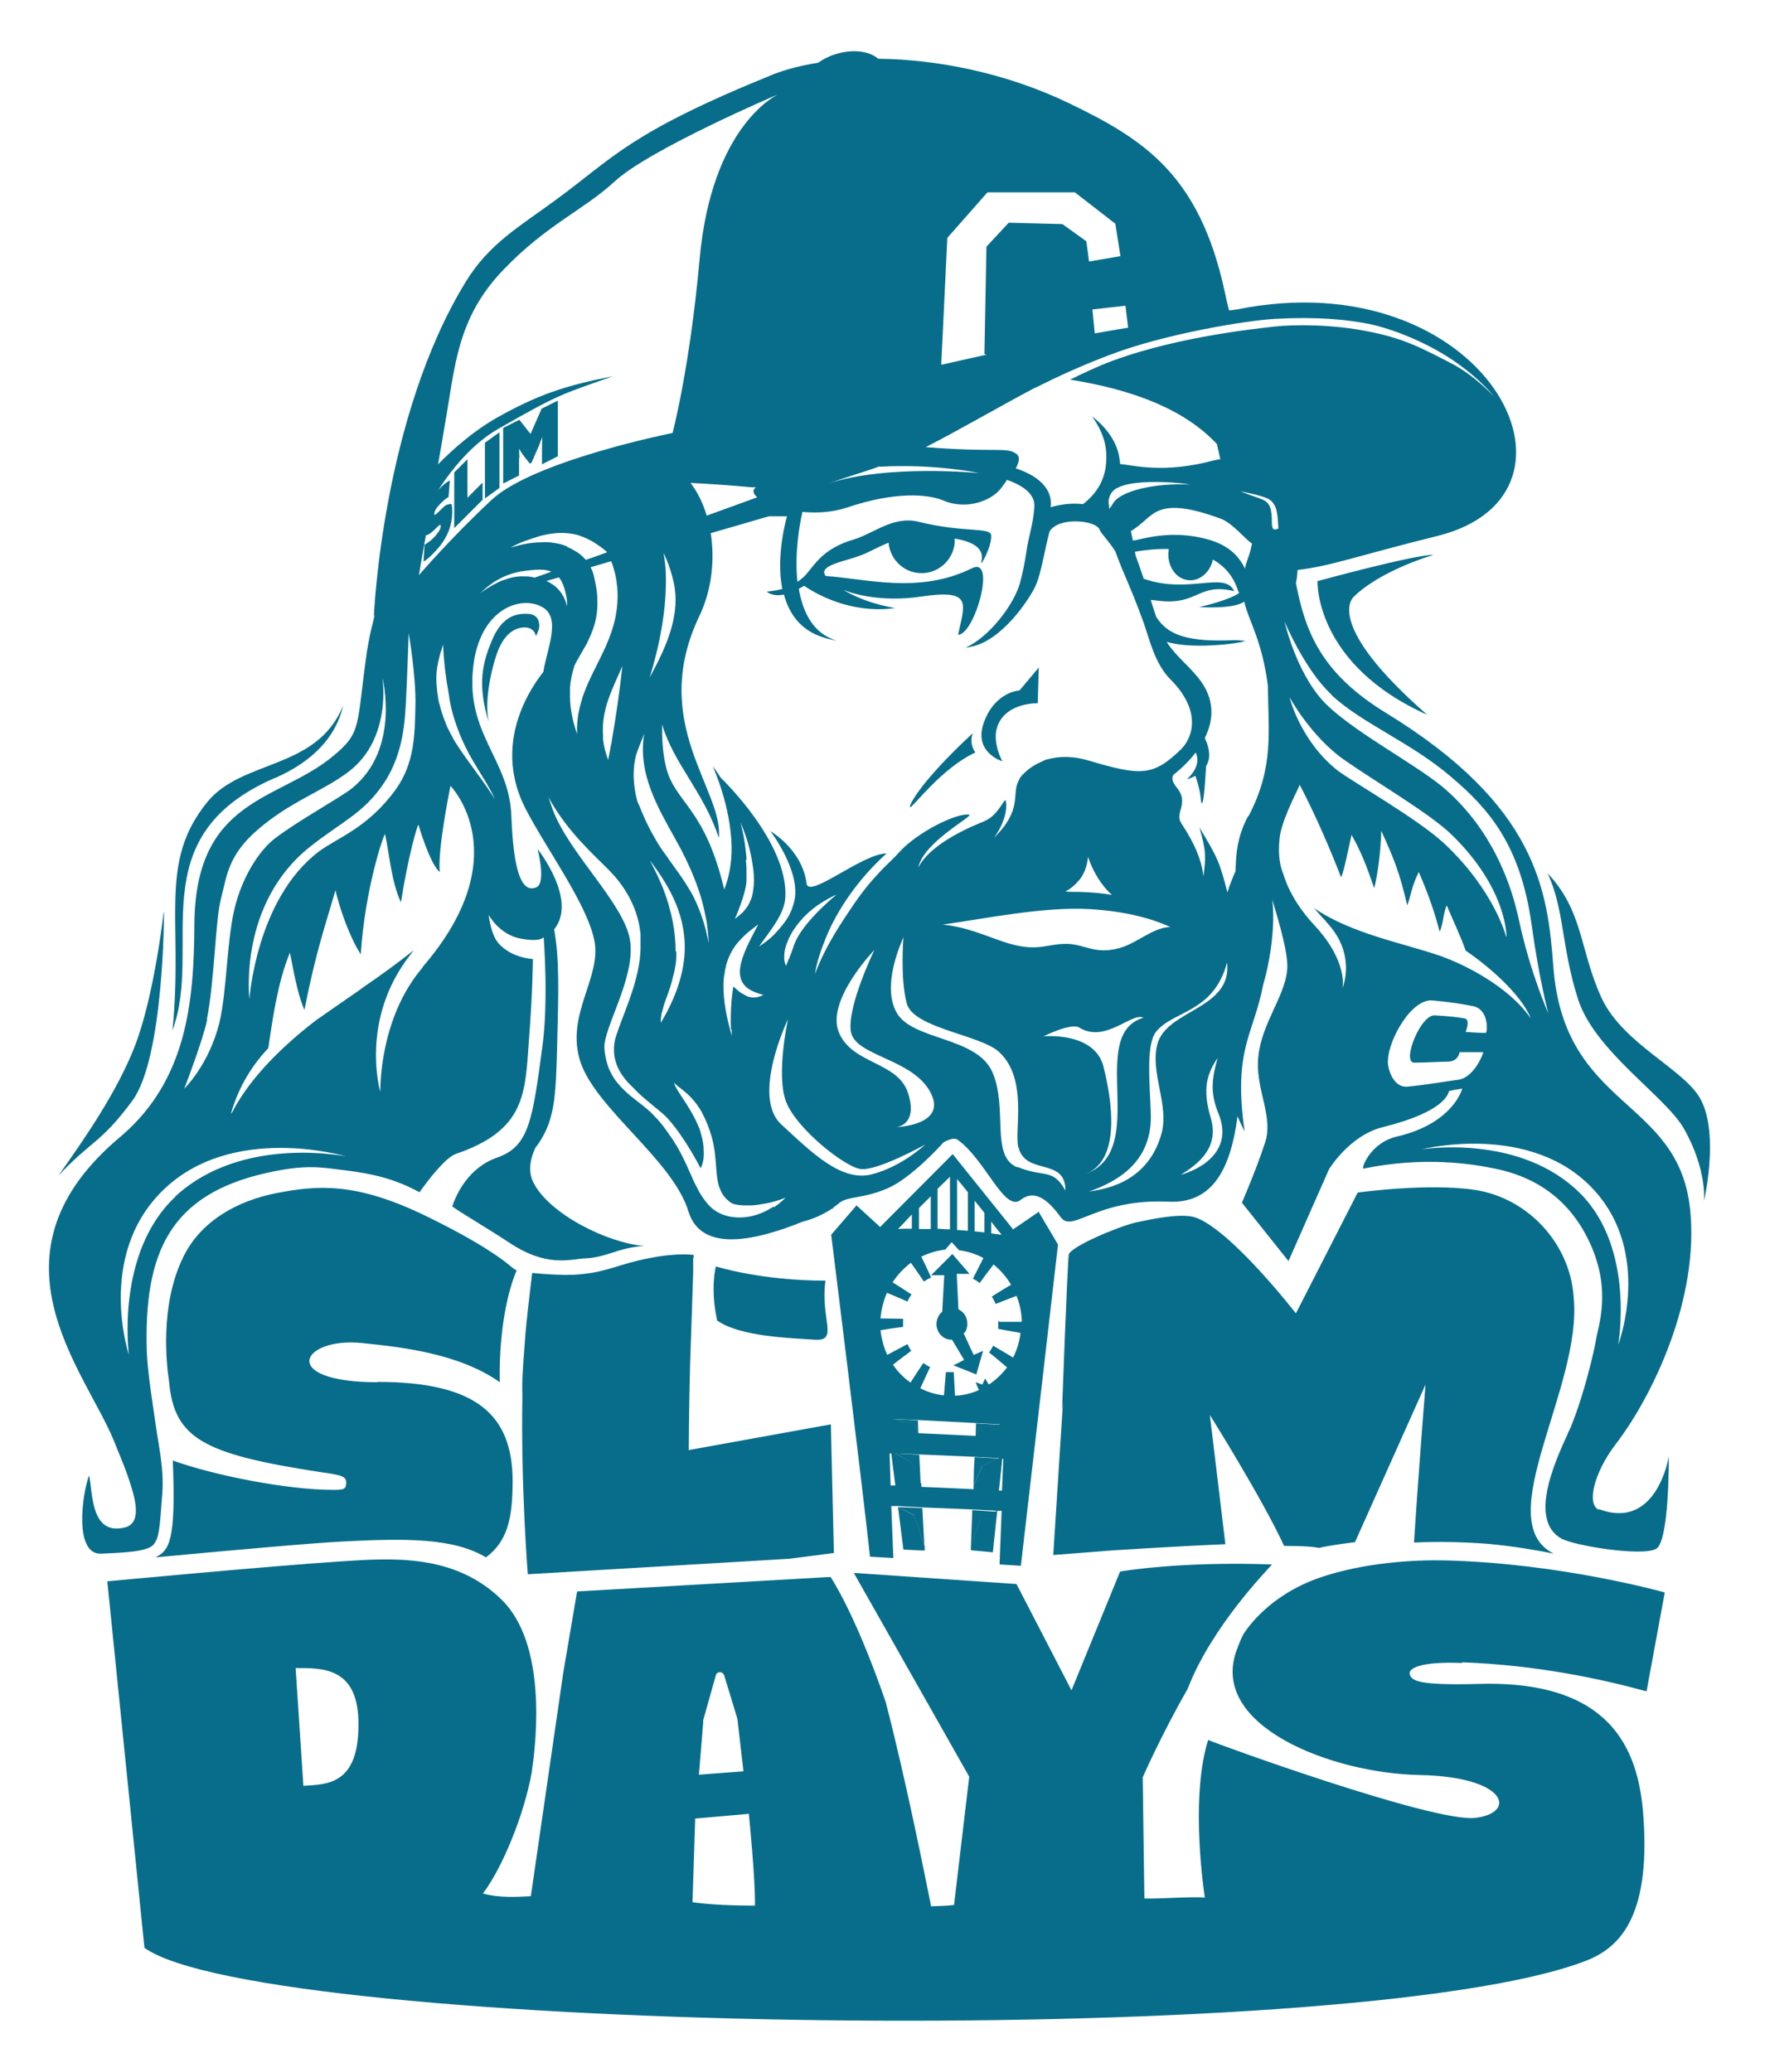 <?xml version="1.0" encoding="UTF-8"?>
<svg xmlns="http://www.w3.org/2000/svg" id="Layer_1" data-name="Layer 1" version="1.1" viewBox="0 0 523 614">
  <defs>
    <style>
      .cls-1 {
        fill: #086d8b;
        stroke-width: 0px;
      }
    </style>
  </defs>
  <g>
    <g>
      <path class="cls-1" d="M212.1,375.4s-1.7,6.3.4,15.9c6.7,4.8,21.6,5.2,28.9,5.7,7.3.5,1.6-6.1,3.2-17.5-19.2,0-32.4-4.2-32.4-4.2Z"></path>
      <g>
        <path class="cls-1" d="M159.8,185.6c0-1.3-.3-3.6-3.5-3.7-4.1-.2-7.8,1.4-10.5,7.8-2.7,6.4-4.5,12.9-1,24.2-1.6-7.6,1.8-18.8,2.8-21.2s3-6.1,6.9-6.7c3.9-.6,4.3,2.5,4.3,2.5,0,0,.9-1.6,1-2.9Z"></path>
        <path class="cls-1" d="M81.3,230.6c-40.3,17.6-20.9,49.9-30.2,74.7,3.3-32.6-4.4-49.5,10.3-67.6,10.4-12.8,32.4-9.4,40.3-28.6-2.2,9.4-9.1,16.6-20.3,21.5Z"></path>
        <path class="cls-1" d="M423.1,211.9c-33.7-15-32.7-39.7-32.7-39.7,0,0,28.1-7.7,34.4-7.8-17.5,5.5-23.7,12.5-23.7,12.5,0,0-9.4,7.7,22,35.1Z"></path>
        <path class="cls-1" d="M458.5,258.6c5.1,10.8,4.1,21.9,9.1,37.5,5,15.5,25.9,28.7,31.4,38.4,7,12.4,5.9,21.5,5.9,21.5,0,0,4.6-19.6-.9-30.1-4.7-9-23-16.4-29.4-30.1-6.6-14.3-5.3-25.7-16.1-37.1Z"></path>
        <path class="cls-1" d="M48.6,270.4s0,43.1-9.4,55.8c-9.4,12.7-12.1,11.7-21.9,22.2,8-11.3,17.3-24.8,22.5-38,5.9-14.9,8.7-40.1,8.7-40.1Z"></path>
        <g>
          <path class="cls-1" d="M307.9,197.7l-5.8,6.9s-7.3.3-10.6,9.6c-3.1,8.8,5.5,11.4,5.5,11.4,0,0-3.2-5.8-1.4-10.5,2.6-7,11.9-6.7,11.9-6.7l.3-10.7Z"></path>
          <path class="cls-1" d="M288.1,217.4c-15.7,14.6-19,21.6-18.4,21.8.6.3,9.4-11.7,19.3-16.2-.4-.7-1.8-2.7-.8-5.6Z"></path>
        </g>
        <g>
          <path class="cls-1" d="M473.8,447.4c-3.6-1.4-1.8-10.6,5-19.5,10.9-14.2,24.8-43.1,22-69.6-3.5-33.2-37.2-29.5-40.5-71.6-1.7-22.7-4.6-47.9-49.7-75.5-19.6-12-23.9-24.6-26.6-38.4.3-1.3.4-2.6.5-3.9,10.1-1.2,17-4,41.5-10.1,50.2-12.5,13.9-81.9-59.5-67.1l-2.3.3c-.5-1.8-.9-3.7-1.3-5.6-7.5-34.6-23.9-45.1-46.1-55.8-18.9-9.1-39.3-13-56.6-13.2-2.5-2.2-7.2-2.9-12.1-1.5-2.2.6-4.1,1.6-5.7,2.7-5.1.8-9.6,2-13.2,3.4-43.1,17.5-47.2,24.6-64.6,37.3-10.6,7.8-19.5,12.8-26.4,23.9-25,40.5-27.4,99.3-27.4,99.3,0,0,0,0,.2-.2-.2.8-.4,1.7-.6,2.6-.6,2.2-1.1,4.8-1.6,7.7-3.3,22.7-1.3,24.3-10.4,31.7-16,13.1-40.6,12.2-40.8,49.7-.1,23.2-2.4,46-21.5,62.5-42.1,34.9-11.2,69.1-2.4,90.3,2.3,5.8,3.7,8.8,5.3,14.1,2.6,8.3.8,11-1.9,11.7-10.4,2.7-9.6-10.7-10.7-15.4-2.2,6-4.4,23.6,3.6,23.2,5.6-.3,13.6-.4,15.5-2.7,1.6-2,1.8-4.1,2.6-15.3.5-7-1-13.5-1.8-19.1-1-6.9-2.6-16.8-2.8-22.8-.9-29.5,7-46.5,35.4-52.9,11.9-2.7,16.5-1.6,22.6-.9,9.2,1.1,15.6,2.7,22.8,6.6,2.8-3.9,7.8-10.4,10.9-11.4,20.4-7,20.4-17.7,21.5-33.2,1.2-15.5,1.2-24.5,1.2-24.5,0,0-6.4-.3-10.2-4.7-2.3-2.6-2.9-8.4-2.9-8.4,0,0,3.1,5.8,9.3,7,6.2,1.2,7-.4,7-.4,0,0,1.5,18.9-.4,32.6-2.9,21.5-3.9,29.4-13.3,32.7-8.7,3-12.2,11-13.4,14.5,4,2.8,10.2,6.3,17,10.8,11.2,7.4,17.9,4.8,22.4,4.6,6.5-.3,9.5-3.1,17.4-3.7-10.5-.8-28.3-9.4-32.9-19.1-1.6-3.5-.5-7.3.7-9.9,5.9-7.7,6.1-15,6.5-30.7.4-15.6.7-25.2-.9-34.1,7.1-8.7-4.9-23.8-4.9-23.8,0,0,2.6,9.9-.3,11.3-6.1,2.8-7.1-12-7.5-21.5-.7-16.4-13.5-24-11.3-43.6,1.9-17.5,14.2-21.5,20.5-17.9,5.7,3.2,1.4,12.3.3,19.2-5.1,6.5-14.6,22.3-5.3,40.5,6.2,12,18.1,28,20.4,39,2.3,11.1-8.7,22.1-4.1,36.1,4.7,14,27.4,29.1,32,44.3,3.8,12.3,19.8,8.7,33.9,3,2.9-.7,5.8-2,8.6-3.8.2-.1.5-.2.7-.3-.1,0-.2,0-.4,0,.7-.5,1.3-.9,2-1.5,2.6-2,6.9-1.1,14.3-4.3,6.6-2.9,14.8-11.7,16.5-13.6,1.7-.9,3.2-1.4,4.1-.8,8.3,5.9,13.9,21.6,18.7,17.9,4.8-3.8,9.1,1.3,12,5.2,3.5,4.6,10.5-5.7,31.9-4.7,13.2.6,18.4-10,20.4-25.3.6,1.4,1.3,2.9,2.1,4.5-3.5-24.5,2.7-28.7,5.5-43.5,2.2-7.5,3.6-17.7,2.7-25.2,2.4,8,4.9,16.7,4.4,21-.8,7.8-7.4,15.5-8.5,25.2-1.2,9.7,4.7,17.9,1.9,26-2.7,8.2-6.8,17.6-6.8,17.6l13.8,17.3,12-27.2s6.1-10.1,16-12.5c18.8-4.7,19.3-10.1,19.6-10.7,1.3-.3,2.4-.5,3.9-.7-.4,1.4-3.8,10.6-19.4,14.2-8,1.9-10.6,9.6-9.9,9.5,18.1-3.7,32.2-1.4,39,0,10.3,2.1,21.5,7.7,28.1,22,6.6,14.4,2.4,24.7,1.7,29.4-.5,2.8-3.3,15.3-7.4,25.3-.3.7-.7,1.4-1,2.2-4.1,8.9-11.2,25.3-1.8,30.7,3.7,2.1,23.7,5.4,28.1,3.1,4-2.1,3.8-27.4,3.8-27.4,0,0-3.5,22.1-20.7,15.6ZM394.5,205.9c9.2,8.6,23.5,14,35.6,24.4,11.2,9.5,20.4,20.2,23.7,43.4,2.3,16.7,5,26.6,5,26.6,0,0-5.3-11.8-8.7-27.6-5-23.4-17.6-35.4-23.1-39.9-8.7-7-26.9-16.6-34.7-24.8-8.3-8.8-11.7-23.9-11.7-23.9,0,0,6,14.4,13.9,21.7ZM446.3,277.6s-3.4-13.6-18.3-27.6c-7.9-7.4-27.9-18.7-31.8-21.8-11-8.8-14.1-21.6-14.1-21.6,0,0,6.5,11.9,16.4,18.7,9.6,6.7,25.1,15.7,31.6,22,16.6,16.1,16.3,30.3,16.3,30.3ZM334.3,97.1c-3.1.5-6.5,1.1-9.9,1.7l-.7-7.1,9.8-1.1.8,6.6ZM280.7,70.5l11.9-13.5h25.9c0,0,12,9.3,12,9.3l1.5,9.6-9.3,1.6-.8-6-7.1-5.1-15.9-.4-6.6,7.1-.6,31.8.6.2c-4.5,1-9,2-13.4,3l1.8-37.5ZM306.6,114.9c.2,0,.4-.1.6-.2,6-3,13.1-6.3,21.3-9.4,16.8-6.5,41.5-10.4,49.3-10.8,12.8-.7,21.2.2,27.9,1.5,6.7,1.4,16.8,5.3,24.9,10.8,8.1,5.5,12,10.6,12,10.6,0,0-5.6-6.1-12.5-9.7-8.9-4.6-14.3-7.5-24.8-9.5-10.4-2.1-21.8-2.1-27.9-1.4-6.1.7-31.9,3.4-51.5,11.6-1.8.8-5,2.2-8.8,4.1,18.7,3,33.9,8.8,43.5,19.1l1,4.5c-.5,0-1.1.2-1.8.3-14.8,4-23.7,1.5-27.9,1.1,0-.7-.2-1.5-.3-2.3-.4-2.5-2.2-7.4-8-11.8,4.4,6.1,4.3,10.7,4.2,13.1-.2,6.2-3.5,10.3-6.9,12.9-2.5-.3-5.7-.2-9.6.9.4-2,.3-8-10.3-11.5,1.1-2.1,1.2-3.5.3-4.2-2.9-2.3-5.7-.4-27-2.1,10.2-5.2,20.7-11.4,32.4-17.6ZM331.1,144.6c4.4-2.5,16.3-1.9,21.7-1-11.5-.6-20.8,2.2-22.8,5.3-1.9,3.1-1.3,1.3-1.3,1.3,0,0-1.2-3.6,2.3-5.6ZM340.6,153.1c3.4-3,8.4-4.1,21.1.6,3.5,1.3,7,5.8,9.3,7.4-.3,1.3-.6,2.8-1.2,4.3-.4,1.1-.7,2.1-.9,3.1-1.7-3.5-4.6-7-11.5-8.8-5.9-1.5-11.9-1.7-19.2,0-.9.2-1.7.4-2.5.5-.2-1-.4-1.9-.6-2.8,1.2-.7,2.9-2,5.5-4.4ZM260.7,138.3c16.8-.9,29.5,1.9,29.5,1.9,0,0-27.4-2.7-44.8,3.1,4.7-1.7,11.8-3.8,15.2-5.1ZM231.9,174.5c-2.6.7-4.7.8-4.7.8,0,0,1.5,1.6,5.1.9,1.5,5.6,4.9,10.6,11.7,12.7,1.2.4,2.6.7,4.1,1-7.1-2-10.2-8.4-11.4-15.4.5-.3,1-.6,1.6-.9,3.2,2.2,13.6,8.4,26.9,6.6-6.8-1.2-11.8-3.3-15.3-5.4,6.8,2.7,15.6,3.1,22.9,2,15.5-2.3,13.1,1.9,11.1,11.3,4.9,0,11.5-23.4,4.1-19.7-15.8,7.8-31.7,3-43.3,2.3-.9-1-.4-1.7.1-2.3,2.5-1.9,6.9-2.4,11.2-4.2,1.9-.8,4.6-2.3,7.3-3.4.4,4.7,4.1,8.6,8.9,9,5.4.5,10.2-3.5,10.7-9,0-.5,0-.9,0-1.2,5.4.9,8.9,2.9,7.9,6.8-.6,2.2,3.1-4.3,2.9-7.7-.1-2.6-7.9-.7-21.6-4.1-7.4-1.8-13.2,3.5-19.2,5.3-8.9,2.6-11.3,7.2-14.1,10.4-.7.8-1.6,1.5-2.5,2.1-.9-8.3.6-16.9,1.4-20.3,0-.1,0-.3.1-.4,4.3.4,9,.1,13.2-1.3,14.2-4.8,23.9-4,28.5-2.1,7,3,14.4,0,17.1-3.6.7-.9,1.3-1.7,1.8-2.5,5.4,1.9,8.3,4.6,8.1,7.9-.4,5.9-1.7,8.4-2.4,13.7-.3,2.1-1.1,6.3-1.9,9.1-1.8,6.3-9,15.8-16,19,.5,0,.9-.1,1.3-.2,9.5-1.7,17.7-14.5,19.3-18,1.7-3.5,2.9-11.6,4.2-16.2,2.7-4.5,13.8-3.3,14.8-.6.5,1.3,2.3,2.8,4.7,6.5,2.5,7,4.6,10.6,8.4,21.2,1.6,4.4,3.2,12,7.9,16.7,9.4,9.4,6.6,17.3,3.2,20.7-8.3,8.1-12,7.9-27,3.5-5.2-1.6-9.3-1.4-12.5-.5,0,0-.1,0-.2,0-.4.1-.9.3-1.4.6-4.7,1.9-6.8,5.1-6.8,5.1,0,0,0,0,.1,0-.1.2-.2.3-.3.5-2.3,4.2,1.3,8.5-7.3,17,4.7-6.6,3.6-11.8,3.1-11-2.1,3.1-3.2,5-6.6,6.4-.9.4-15.1,5.7-19,13.5,1.6-7.8,17-15.5,15-15.7-3.9-.5-15.5,5.4-20.6,11.1-2.8,3.2-7.3,6.4-13.6,15.6-3.2,4.8-8.2,11.9-11.4,20.5.4-2.6,1-5.1,3.1-10.4,3.5-8.8,10-18,18.1-25.3-7.1,0-23.1,13.6-23.7,8.9-1.3-10.1-10.7-15.5-10.7-15.5,0,0,9.3,12.2,7,21-.9,3.5-2.2,5.6-5.4,9.1-1.9,2.1-3.6,3.1-5,4.1,3.2-4.6,7.5-9.5,7.8-14.5,1-16.4-19.2-35.6-19.2-35.6,0,0,0,.1.2.3-1.4-2.3-2.5-3.6-2.5-3.6,0,0,5.4,11.6,5.6,24.1,0,4.4-.7,8.6-2.2,12.4,0,0,0,0,0,0-5.8-24.5-14.5-25.6-17.2-36.1-1-4-1.3-8.6-1.2-12.8,3.4,11.6,12.4,20.1,16.8,33.6,1.5-14.2-21-34.1-5.7-65.9,3.7-7.8,4.5-16.7,3.3-24.4l17.2-5h5.4s-3.4,11.4-1.4,21.5ZM322.9,269.4c11.6.7,19,3.1,23.9,5.3-5.2.1-9.9,4.9-15.3,6.3-7.1,1.9-10.1-1.2-15.3-1.3-6.4-.1-8.8,2.8-19.1-.7-5-1.7-11-4.4-17.8-5,12.1-1.7,30-5.4,43.6-4.6ZM315.7,264.2c1.5-.8,2.8-1.9,4-3.3,1.3-1.5,2.4-3.8,2.7-7,1.3,4,3.8,8.4,7.1,11.3-2.8-.5-6-.8-9.6-.9-1.5,0-2.9,0-4.2-.1ZM248.1,264.9c-5,4.2-9.9,9.1-12.2,13.7-.3.7-.6,1.3-.8,2-.7,2.1-1.5,4-2.2,5.6-.4-.8-.6-1.8-.5-3.2,0-1,.3-2.2.7-3.3,1.2-3.5,3.9-7.3,7.9-10.5,1.8-1.4,3.9-2.7,6.2-3.8.3-.1.6-.3.9-.4h0s0,0,0,0ZM216.8,305.1c0,.7,0,1.4.1,2-1.5-5.1-2.7-10.7-2.5-15.9,0-.9.1-1.8.3-2.7.1-.9.3-1.8.5-2.6.7-2.5,1.9-4.9,3.7-6.9,1.1-1.2,2.1-2.2,3.1-3,1-.8,1.9-1.5,2.7-2.1-3.9,7.5-9,16.2-1.9,19.7,1.3.6,2.4,1,3.4,1.2-1.4.8-2.7.9-3.9.7-.6-.1-1.2-.4-1.7-.7-.4-.2-.7-.4-1.1-.6-.8-.6-1.6-1.3-2.2-1.9-.6,3.7-.9,8.1-.7,12.8ZM221.2,254.7c0-.7-.1-1.5-.2-2.3-.3-3.2-.9-6.1-1.6-8.8h0s0,0,0,0c.2.5.4,1,.6,1.5,1.2,3,2.3,6.6,2.9,10.4.1.6.2,1.3.3,2,.3,2.4.3,4.4,0,6.1,0,.4-.1.8-.2,1.2-.1.7-.3,1.4-.6,2-.4,1-.9,1.9-1.5,2.6-.2.2-.3.4-.5.6-.4.5-.9.9-1.4,1.3-.4.3-.8.7-1.2,1h0c.1-.3.2-.7.4-1,.5-1.3.9-2.4,1.3-3.4.9-2.6,1.5-4.6,1.7-6.7,0-.3,0-.7,0-1,0-.3,0-.7,0-1,0-.2,0-.4,0-.5,0-1.1,0-2.3-.2-3.8ZM200.2,281.9c0-5.4-1-11.7-3.9-19.1-.5-1.2-1.1-2.5-1.7-3.8-.6-1.3-1.3-2.6-2-4,0,0,0,0,0,0,0,0,0,0,0,0,6.1,8,11.1,17,10.2,28.3-.5,5.9-2.6,12.5-7,19.8,0-.8,0-1.6.2-2.4,0-.3,0-.6.2-.8.2-1.1.6-2.3,1-3.5.2-.5.4-1.1.6-1.6.6-1.7,1.2-3.4,1.6-5.3.1-.5.3-1,.4-1.5.3-1.5.6-3.1.6-4.6,0-.5,0-.9,0-1.4ZM200,257.2c-.2-.3-.5-.7-.7-1-.5-.7-1-1.3-1.4-2-.7-1-1.5-2-2.2-3.1-.5-.7-1-1.5-1.4-2.3-.7-1.2-1.4-2.4-2.1-3.8-.9-1.8-1.8-3.8-2.7-6.1-.2-.4-.4-.9-.6-1.3-.4-1.4-.7-2.9-.9-4.5-.2-1.6-.3-3.2-.2-4.8,0-1.1.2-2.2.4-3.3.2-1.2.7-2.6,1.4-4.3.4-1,.8-2.1,1.3-3.2h0s0,0,0,0c0,.4-.1.7-.2,1.1-.1,1.1-.2,2.2-.2,3.4,0,11.3,6.7,21,11.4,29.9,1.6,3.1,3.5,7.1,5.1,11.8.4,1.2.8,2.4,1.1,3.6.5,1.9.9,3.8,1.3,5.9.3,2,.5,4.1.6,6.3,0,0,0,0,0,0h0c-1-5.3-2.4-9.3-4-12.7-.6-1.3-1.2-2.4-1.9-3.5-1.3-2.2-2.7-4.2-4.1-6.1ZM197.3,170.6c0-2.3-.3-4.6-.7-6.8.3.7.6,1.3.9,2,.9,2.1,1.6,4.4,2.2,7.1,1.7,8.3-1.3,16.5-5.4,24.5-.6,1.1-1.2,2.3-1.8,3.4.7-2.2,1.3-4.5,1.9-6.8,1.9-7.7,3.1-15.7,2.9-23.4ZM224.3,147.4c-2.8,1-8.2,3-14.9,5.4-1.1-3.8-2.8-7.1-4.8-9.7,5.7.3,11.8.7,18.2,1.3.4,0,.8,0,1.2,0-1.1.8-.9,1.8.3,2.9ZM121.1,187.6s2.2,12.7,2,21.4c-.2,8.7-.2,17-5.8,24.9-8.3,11.5-17.3,14.3-22.9,18.5-18.5,14.1-20.5,43.7-20.5,43.7,0-.5-3.3-28.3,18-45.2,9.6-7.6,15.9-9.9,21.9-18.9,6-9,6.2-19.4,6.5-24.4.3-5,.8-20,.8-20ZM61.3,302.1c2.3-11.7,2.5-29.6,4.2-35.9,1.7-6.3,1.9-12.5,10.6-20.1,9.8-8.6,19.8-11.7,27.3-17.5,12.9-9.9,9.9-27.9,9.9-27.9,0,0,5.5,21.2-9,32.9-3.5,2.8-16,9.6-22.9,14.9-4,3.1-8.9,9.9-11.5,19.2-2.7,9.4-2.6,26-4.9,35.4-3.1,12.5-10.4,19.5-10.4,19.5,0,0,5.6-14.5,6.8-20.5ZM52,354.6c-17.9,16.7-13.8,46.9-13.8,46.9,0,0-9.7-29.1,9.8-48.5,20.6-20.5,54.6-10.3,54.6-10.3,0,0-30.9-6.5-50.7,11.9ZM125.4,286.5c-13.3,15.3-12.7,37.1-12.7,37.1,0,0-6.3-21.3,8.9-40.7.3-.4.7-.9,1-1.3-4.8,3.8-9.9,7.5-15.3,11.2,0,0,0,0,.1,0-.2.1-.4.2-.6.4-4.3,3-8.7,6-13.1,9.1-9.4,7.2-19.5,16.8-24.9,27.3-.1.2-.3.3-.4.5,2.3-8.1,6.3-14.4,11.1-19.5,1.4-9.6,2.9-19.8,6.4-28.3,2,10.4,2.8,13.3,4.3,17,3.5-17.7,6.2-25,9.2-35.5,1.3,5.6,4.2,13.9,7.5,19,1.2-19.2,6.8-35.7,7.2-35.6,1.3,5.8,1.8,13.9,4.7,20.2,2.2-13.9,4.9-23.1,5.2-23,0,0,3.3,11.5,6.3,14-.7-6.7,3.2-25.6,3.2-25.6,0,0,0,.2.2.6-.1-.3-.2-.5-.2-.5,0,0,20.3,20.7-8.4,53.8ZM146.4,236.5s0,0,0,0c0,0,0,0,0,0-.1-.2-.3-.4-.4-.7-3.8-5.8-7.4-10.2-10.2-14.5-.4-.6-.8-1.2-1.2-1.9-.2-.3-.4-.6-.5-.9-.5-.9-1-1.9-1.5-2.9-.2-.3-.3-.7-.4-1-.7-1.6-1.3-3.4-1.8-5.2,0-.4-.2-.7-.3-1.1-.2-.8-.3-1.6-.4-2.4-.2-1.2-.3-2.5-.4-3.9,0-.4,0-.8,0-1.2,0-2.1.4-4.3,1-6.5.1-.4.2-.9.4-1.3.2-.7.4-1.3.6-2,.2,5.4.9,10.4,1.6,14.2.4,3,1,5.7,1.8,8.1.9,2.8,1.9,5.3,3,7.6,3.1,6.4,6.8,11,8.8,15.7ZM124.1,170.6s.8-4.9,2.1-12c0,0,0,0,.1,0,.5,0,1.3-.6,2.1-1.3.8-.7,1.5-1.5,1.8-1.7.3-.2.4,0,.4.3,0,.7-.4,1.5-1.5,2.8-1.2,1.4-2.5,2.3-3.3,2.7l-.3,5c1-.5,2.5-1.9,4.1-3.7,3.3-3.7,4.4-7.6,4.4-10.9s-.4-2.4-1.2-2.3c-.5,0-1.2.5-1.9,1.3-.7.6-1.4,1.4-1.9,1.7-.3.2-.3,0-.3-.3,0-.5.3-1.3,1.2-2.3,1.1-1.3,2.3-2.2,3-2.6l.4-4.9c-.9.4-2.2,1.4-3.5,2.9,4.1-6.3,10.2-13.9,18-18.3,18-10.3,18.3-10,33.8-15.5-14.3,2.8-22.3,5.5-34.4,12.3-6.7,3.8-12.9,9.2-17.4,13.8.7-4,1.4-7.9,2-11.6,3.1-17.5,3.5-31.7,17.5-46.2,12.8-13.3,23.7-17.6,32.8-26,10.5-9.7,48.6-25.9,48.6-25.9,0,0-19.8,8.7-23.4,49-2.9,32.2-8,51.4-8,51.4,0,0-41.1,8.2-53.6,19.8-12.4,11.6-21.7,22.5-21.7,22.5ZM181.3,219.4c0,.5-.2,1-.3,1.6-.3,1.5-.5,2.9-.8,4.2-.8-2.2-1.3-4.2-1.5-6.1,0-.3,0-.6,0-1-.6-7.9,2.8-13.9,5.7-20.7h0s0,0,0,0c-.8,7.8-2,15.7-3.1,22ZM181.5,228c0,0,0-.1-.1-.2,0,0,0-.1,0-.2,0,.1,0,.2,0,.4ZM171,217.5c-1.5-4.3-2.1-8-2.1-11.2,0-.9,0-1.8,0-2.6.2-2.4.7-4.5,1.2-6,0-.3.2-.5.3-.8.1-.3.3-.5.4-.8,1-1.7,1.8-3.2,2.4-4.2.7-1.1,1.2-2.3,1.7-3.4,1.5-3.4,2.3-6.7,2.1-11,0-1.9-.4-4-.9-6.3-.2-1.1-.6-2.2-1.1-3.1l6.1-1.8c.2.6.5,1.1.6,1.7.4,1.3.8,2.8,1,4.3,0,.5.1,1,.2,1.6,1.1,13.7-6.5,21.9-10.1,32.2-.2.4-.3.9-.4,1.3-.4,1.3-.7,2.6-1,4-.3,1.9-.5,3.8-.4,5.9ZM168,161.9c-.7-.3-1.4-.5-2.1-.7-1-.2-2-.4-3-.5-.8,0-1.6-.1-2.3,0-1.3,0-2.6.1-3.9.3-2,.3-3.8.8-5.4,1.3,2.8-1.7,5.8-2.5,8.8-3.5.3,0,.6-.2.9-.2,3.8-.9,6.9-.8,9.6-.2.5.1,1.1.3,1.6.5,2.8,1,5.2,2.6,7.6,4.6,0,0,0,.1,0,.2-2.1.8-4.2,1.5-6.2,2.2-.2-.2-.4-.4-.6-.6-.2-.2-.3-.4-.5-.5-.7-.7-1.5-1.2-2.4-1.7-.6-.4-1.3-.7-2-1ZM158.5,171.2c-.7-.2-1.4-.3-2.1-.4-.3,0-.5,0-.8,0-1.6-.1-3.4.1-5.2.7-.6.2-1.2.4-1.8.6-.3.1-.6.3-.9.4-1.2.6-2.5,1.3-3.7,2.1-.3.2-.6.4-.9.6-.3.2-.6.5-.9.7,0,0,0,0,0,0,3-3,7-5.7,12.4-6.6,2.1-.3,3.9-.5,5.4-.5,1.3,0,2.4.2,3.4.6-1.9.7-3.5,1.3-4.8,1.7ZM161.8,172.2l3.8-1.1c0,0,.1.1.2.2.7,1,1.3,2.3,1.7,4,.1.4.2.9.3,1.3.2,1,.3,2.1.2,3.1-.2-1.1-.6-2.2-1.2-3.2-1-1.8-2.6-3.3-5-4.4ZM229.3,357.5c-.5.3-1,.6-1.5.9-4.4,2.5-9.1,2.9-12.8,1.8-1.4-.4-2.7-1.1-3.7-1.9-.9-.7-1.6-1.5-2.3-2.4s-1.3-1.8-1.8-2.7c-.8-1.5-1.6-3-2.3-4.7-.1-.3-.3-.6-.4-.9-1.3-2.9-2.7-6.1-4.9-9.5-.7-1-1.4-2.1-2.2-3.2-.5-.7-1.1-1.5-1.7-2.2-.6-.7-1.3-1.5-2-2.2-2.4-2.6-5.8-4.6-8.7-7.4-.4-.4-.7-.7-1.1-1.1-.5-.6-1-1.2-1.5-1.8-.3-.4-.6-.9-.9-1.4-.3-.5-.5-1-.8-1.5-.8-1.8-1.4-4-1.6-6.6-.5-5.8,9.3-21,7.6-32s-18.2-25.8-23-39c-.4-1.2-.8-2.4-1.2-3.5,0,0,0,0,0,0,0,0,0,0,0,0,5.5,10.2,13.7,17.3,17.9,21.6.6.6,1.1,1.2,1.6,1.7,4.6,5.3,6.8,10.6,7.6,15.7,0,.5.2,1.1.2,1.6,0,.3,0,.5,0,.8,0,.8,0,1.6,0,2.4,0,.3,0,.5,0,.8,0,1.1-.1,2.1-.2,3.2,0,.3,0,.5-.1.8-1.2,8.5-5.1,16.3-7,22.4-.3.8-.4,1.7-.5,2.4-.2,2,0,3.8.6,5.5.2.7.5,1.3.8,1.9,1.1,2.1,2.7,3.9,4.2,5.3,3.4,3.7,8.4,7,10.3,9.2,5.1,5.6,9.7,14.7,9.7,14.7,0,0,.5-.8.8-2.4.1-.8.2-1.9.1-3.2,0-1.3-.3-2.9-.8-4.7-.2-.8-.5-1.7-.9-2.5-2.4-5.7-6.8-10.6-7.1-12.7.1.2.3.5.6.7,1.2,1.1,3.7,2.5,6.2,5.9.1.2.3.4.4.6.3.4.6.9.9,1.4.1.2.3.5.4.8,1,1.8,1.9,4.1,2.7,6.8,1.6,5.9,1,10.7,2.1,14.5,0,.2.1.4.2.5.3.9.7,1.7,1.2,2.4.6.8,1.3,1.5,2.2,2.1.7.5,2,.7,3.7.8.7,0,1.4,0,2.1,0s1.5-.1,2.3-.2c.8-.1,1.6-.3,2.4-.4,2-.4,4-1,5.7-1.7-1.1,1.1-2.3,2.1-3.5,2.9ZM258.3,348c-9,2.3-17.8-6.5-26.8-14.8-9-8.3,2-31.2,2-31.2,0,0-3.6,16.4-.6,24.4,3,8,17.3,19.3,22,20,4.8.8,19.2-7.2,19.2-7.2,0,0-6.8,6.5-15.8,8.8ZM265.6,334s6.5-.5,3.5-10c-3-9.5-16.5-8.5-20.5-18-4-9.5,10.5-24.5,10.5-24.5,0,0-8,16.5-7,24s18,8,23.5,18c5.5,10-10,10.5-10,10.5ZM301.4,345.9c-8-3.3-2.7-17.4-7.3-28.1s-23.7-9.4-28.4-17.7c-4.7-8.3,1.7-21.4,2-22.4,0,0-1,12.4,1,19.7,2,7.3,21.9,9.3,27.3,14.3,8.8,8,4.4,23.6,5.8,28.5,0,0,.1,0,.2,0,0,0,0,.2-.1.2,2.4,7.9,13.9,2.6,13.8,12.4-3.8-6.8-6.2-3.7-14.2-7ZM327,316.1c-2.7-10.5-17.8-9-17.8-9,0,0,8.2-4.1,10.6-2.6,7.7,4.8,15.7-4.7,19-2.9-16.9,5,2,38.9-16.9,46.2,10.4-4.3,7.5-22.1,5.1-31.6ZM349.6,348.3c4.5-2.8,11.9-7.6,9.2-16.9-2.7-9-1-13.4,2-17.9-1.8,6.5-2.2,10.5.3,16.6,4.3,10.6-4.7,16.3-11.5,18.1ZM342.9,309.6c-2.1,8.6,3.7,18,1.2,26.6-4.4,15.2-18.3,16.3-21.4,16.9,9.3-3.3,18.8-9.3,18.3-23.2-.3-9-1.5-20.4,1.6-24.2,5.1-6.3,17-5.5,21-20.5,1.6,14-18.1,13.9-20.7,24.4ZM369.8,241.9c-3.7,7-3.5,12.6-3.7,16.3-.4.8-.7,1.6-1.1,2.6-.3.7-.5,1.4-.8,2.1,0,0-.1,0-.2.1,0,0,.1,0,.2,0-.2.5-.3,1-.5,1.4-2.4-9.2-2.9-10.2-8.3-19.2,2.1,7.1,1.9,9,1.2,14.5-.7-6.8-4.8-13-6.6-15.8-2-3.1,2.5-5.9-1.3-10.5-1.5-1.9-1.5-2.9-1-3.8,2.3-1.8,4.7-4.1,6.6-6.6,2,4.2-2.6,7.9-2.6,7.9,0,0,1.1-.2,2.5-1,1.9,5.2,1.5,7.9,1.9,8.1.4.2.8-2.6,1.3-11,1-1.6,1.3-3.8.2-6.9-.2-.4-.4-.9-.6-1.4,2.7-5.4,3.1-11.6-1.9-17.8-3.5-4.3-6.9-6.7-9.4-10.7,6.7,2,17.6.9,21.4.2.7-.1,1.4-.3,2-.5-.9,0-2-.2-3.3-.2-13.8.6-19.7-1.4-23.2-6.9-.5-1.6-1.1-3.2-1.6-5,.8,0,1.8.2,3,.3,11,1.1,11.3-5.5,21.7-2.9-2.7-6.1-13.5,1-26.8-3.7-.8-2.4-1.6-4.7-2.4-6.9,0-.4-.2-.8-.2-1.1,2.9-.5,6.4-.9,10-.8,0,.1,0,.3,0,.4-.6,4.3,1.9,8.3,5.6,8.8,3.4.5,6.7-2.2,7.5-6.1,3.3,1.9,5.9,4.7,7.3,8.8.1.4.3.8.5,1.1-.3.2-.6.4-.9.6-4.3,2.2-11,3.6-11,3.6,0,0,9.9.7,13.2-1.5,0,0,.1,0,.2-.1,1.3,5.8,5.2,11.1,7,24.9.1,13.6,1.9,24-5.7,38.6ZM376.9,155.8c0-6-.7-7.1-3.9-8.2-4.6-1.6-5.4-2-5.4-2,0,0,3.6.7,6,1.4,2.2.7,3.6,1.2,4.5,3.7.6,1.8.7,5.9.7,5.9,0,0-1.8,1.1-1.8-.8ZM392.9,273.1c9.3,9.6,4.9,19.7,4.9,19.7,0,0,1.8-7.7-8.3-18.6-5.2-5.6-7.9-10.8-9.2-15.1-1.6-3.9-1.5-8-1-11.7,1.2-6.2,6-14.6,5.8-14.9,5,9.6,9.2,19.5,12.3,27.5,1-2.4,2-7.9,3.1-12.6,2.9,5.2,4.4,9.1,6.7,15.8,1.2-4.9,1.9-10.9,2.1-17,4.2,9.3,5.4,12.5,7.7,22.1,1.2-3.3,1.2-5.4,3.4-9.9,3,6.9,4.7,12,6.2,17.7,1-2.1,1.1-5.7,2.1-7.8,1.6,3.9,4.2,9.3,5.6,13.4,6.1,4.1,16.4,12.7,19.3,20.1-6.7-9.7-20.1-16.2-27-18.6-10.7-3.7-26.2-6.5-37.2-14.1,1.1,1.3,2.3,2.7,3.7,4.1ZM432.5,319.9c-3,.4-10.8,1.7-15.4,2.1-4.6.5-6.2-6.3-5.8-8,.2-6,7.1-18.5,13.5-17.5,5.4.5,7.7.9,11.4,1.6,5.2.8,4.5,7.9,4.1,8-2,0-4-.2-6-.3,0,0,1.5-3.7-.3-4-2.6-.5-5.3-.7-8.7-.9-4.3-.6-10,13.9-6.3,14,2.9,0,8.3-.3,10.1-.3,3.1-.1,3.4-2.8,3.4-2.8,2.3,0,4.6,0,7,0,.2,0-2.5,7.3-7.1,8.1ZM468.4,353.8c-17.9-18.1-47.2-13.2-47.2-13.2,0,0,32.4-8.3,51,11.9,17.6,19,7.3,46,7.3,46,0,0,5.1-28.3-11.1-44.7Z"></path>
          <polygon class="cls-1" points="138.5 136.1 134.6 140 134.6 156.5 143 148.1 143 143 138.5 147.5 138.5 136.1"></polygon>
          <polygon class="cls-1" points="148 128.1 143.7 131.2 143.7 147.7 148 144.6 148 128.1"></polygon>
          <path class="cls-1" d="M153.9,135.8c0-.9-.1-2.8-.1-2.8h0c0,0,.8,1.2,1.1,1.7l2.1,2.7.5-.3,2.1-4.8c.3-.8,1.1-2.8,1.1-2.8h0s-.1,2.1-.1,2.9v5.2l4.7-2.4v-16.5l-4.8,2.4-3.3,7.5h0s-3.3-4.2-3.3-4.2l-4.8,2.4v16.5l4.7-2.4v-5.2Z"></path>
        </g>
      </g>
    </g>
    <g>
      <g>
        <polygon class="cls-1" points="273.9 458 273.3 446.9 266.1 446.6 266.1 446.6 270.9 449 273.9 458"></polygon>
        <polygon class="cls-1" points="287.7 458.5 290.5 450 295.4 448 288.1 447.5 287.7 458.5"></polygon>
        <polygon class="cls-1" points="265.2 430.7 270 433.2 272.8 439.6 272.4 431.1 265.2 430.7"></polygon>
        <polygon class="cls-1" points="272 421 272 420.9 264.7 420.5 270.9 422.1 272.1 424.6 272.1 424.6 272 421"></polygon>
        <polygon class="cls-1" points="288.8 431.8 288.8 431.9 288.6 435.3 288.5 440.2 291.1 434.3 296 432.2 288.8 431.8"></polygon>
        <polygon class="cls-1" points="289.2 421.8 289.2 422 289.1 425.3 289.1 425.3 290.5 423.2 296.5 422.2 289.2 421.8"></polygon>
      </g>
      <path class="cls-1" d="M285.8,395c.6-.8.9-1.9.8-3,0-1.8-1.1-3.3-2.6-4-.2-3.5-.3-7-.5-10.5,1.3,0,2.6,0,3.8,0-1.7-2-3.4-3.9-5.1-5.9-2.1,2.1-4.2,4.2-6.3,6.3,1.3,0,2.6,0,3.9,0-.2,3.6-.4,7.2-.6,10.8-1.1.9-1.8,2.4-1.7,4,.2,2.5,2.2,4.4,4.6,4.3,1.2,2,2.4,4,3.6,6-1.1.5-2.1,1.1-3.2,1.6,2.3.9,4.6,1.8,6.8,2.7.7-2.4,1.3-4.7,2-7-.9.4-1.8.8-2.8,1.2-1-2.2-2-4.3-3-6.5Z"></path>
    </g>
  </g>
  <path class="cls-1" d="M433.3,492.6c22,.8,41.1,4.9,54.6,8.6l5.4-29.3s-30.7-8.7-65.3-9.5c-8.8-.2-24,.6-37.2,5.2-14.7,5.2-21.2,14.8-22.5,16.9-.7,1.5-1.4,3.2-2,4.9-7.7,22.2,28.4,36.1,54.4,36.6,26,.5,28.8,11.2,16.5,12.7-12.2,1.5-77.2-22.1-79.2-23.1-4.9,15.6-2,39.7-1,46.7-4.7-.3-12.6.4-17.9.3l-.5-35.9s5.3-12.2,13.3-26.2c7.2-18.7,23.9-35.5,25-36.9-27.5-1-45,2.1-45,2.1l-14.4,35.2-16.3-31.5-48.2-3.3,34.2,60.4-4.5,38c-2.3.3-4.7.3-6.8.4-1.2-5.9-7.4-37.4-13.5-60.7-9.2-26.6-16.3-36.9-16.3-36.9l-75.1,4.3-4.1,24.1-9.6,66.2c-3.7.2-9.3.6-14.2-.8,6-7.9,12.3-23.9,14.4-35.6,1.6-10.3,4.4-38.4-8.8-51.4-14-13.8-32.6-12.4-47.8-11.4-20.2,1.3-69.1,5.9-69.1,5.9l11,108.6c35.1,25.2,357.1,30.7,427,3.9,9.9-3.8,19.2-12.7,17.2-42.3-1.2-17.7-7.3-41-48.7-39.8-18.2.5-19.8-1-20.5-2.6-.9-2,3.1-4.1,15.4-3.6ZM89.9,529.2l-2.3-34.9c7.6,0,18.2-.4,18.6,15.5.5,19.5-9.6,18.9-16.3,19.4ZM208.3,510l3.8-13.5c.3-1.3,2.1-1.3,2.5,0l3.9,12.8,1.8,15.6-13.2,1,1.3-15.9ZM223.7,564.7c-5.6,0-12.7-.2-18.5-1l.8-24.8,15.9-1.4s2,19.8,1.8,27.2Z"></path>
  <path class="cls-1" d="M111.9,409.6c-29.7,0-22.7-13.5-4.5-11.6,11.7,1.2,28.7,3.1,40.7,11.6,0,0-.8-19.2,5-33.2-.3,0-.8-.4-1.6-1-2.4-2.1-9.4-7.4-26-15.4-20.4-9.8-31.7-8.7-43.3-6.5-12.1,2.3-22.8,8.5-27.9,19-7.1,14.5-4.9,32.3-4.2,36.9,1.5,16.9,10.2,21.5,44.6,26.8,6.6.9,7.9,1.3,7.9,3.2s-.8,2.1-3.8,2.1c-14,0-35.7-4.4-47.6-8.7,1,24.2-1.1,26.6-5.1,28.7,19.1-1.8,46.8-4.3,55.5-4.7,19-1,32.9-1,42.4,4.7,6.3-4.7,7.9-11.4,7.9-22.5,0-19.6-10.5-29.5-40.1-29.5Z"></path>
  <path class="cls-1" d="M466.3,384.3c-1.1-15.8-13.5-29.3-29.3-31.7-14.1-2.1-34.7.8-34.7.8l-18.3,35.8s-19.1-24.6-29.7-28.4c-4.1-1.4-12.4.3-17.9,1.5-5.4,1.3-19.3,7.2-19.7,9.5-.4,2.3-2,46.1-2,46.1l.3-2.6-2.9,45.5,16.7-1.3s17.7-1.2,34.3-1.9l-4.6-38.3s15.5,24.7,22,38.8c4.9,0,8.6.2,10.3.6,3.8-.9,10.7-1.7,10.7-1.7l20.9-46.7s-2.3,29.1-3.4,46.8c6.8-.3,14.3-.2,22,.4,7.6.7,14.5,1.9,19.4,2.9-19.2-9.6,8.6-49.4,5.9-76Z"></path>
  <path class="cls-1" d="M246.1,422.1l-42,7.6s0-10.3.4-25.8l.9-26.8v-4.1c.2-.6.2-1,.2-1.1,0,0,0,0,0,0,0,0-4.3-.8-13.1.9-9.3,1.8-12.1,4-20.4,4.8-5.6.6-14.4-.4-14.4-.4,0,0-.6,4.8-1.3,11.1-.3,3-.7,6.4-.9,9.7-.5,6.2-.9,12.2-.7,15.5,0,0,0,0,0-.1-.5,27.1,1.6,53.1,1.6,53.1l77.6-4.6,13.1-1.7-.9-38.1Z"></path>
  <g>
    <path class="cls-1" d="M273.9,458l-2.9-8.9-4.9-2.5,1.6,12.6,6.3.3v-1.4c-.1,0-.1-.1-.1-.2Z"></path>
    <path class="cls-1" d="M307.5,359.3l-7.3,5-17.9-22.3-21.5,21.6-7-6.4-7.5,8.7s8.9,71.5,11.5,95.4c2.3.1,4.6.3,6.9.4v-.3s0,0,0,0c-.2-5-.4-10-.6-15.1h1.9c0,0,7.3.4,7.3.4l14.8.6,7.3.4-4.9,2.1-2.8,8.5h0c0,0,0,1.1,0,1.1l6.5.6,1.3-12.3h1.3c-.2,5.2-.4,10.4-.6,15.5,0,0,0,0,0,0v.4c2.1.1,4.2.3,6.3.4,3-25.6,11-95.2,11-95.2l-5.8-9.8ZM296.8,365.9c-1-.1-2.1-.3-3.1-.4,0-1.2,0-2.4,0-3.5,1,1.3,2,2.6,3.1,3.9ZM291.7,359.4c0,1.9,0,3.9,0,5.8-1-.1-1.9-.2-2.9-.3,0-3,0-6.1,0-9.1,1,1.2,1.9,2.4,2.9,3.6ZM286.8,353.3c0,3.8,0,7.6,0,11.4-1.1,0-2.1-.2-3.2-.2,0-5,0-10.1,0-15.1,1.1,1.3,2.2,2.6,3.2,3.9ZM281.5,348.8c0,5.2,0,10.4,0,15.5-1.2,0-2.4-.1-3.7-.2,0-3.9,0-7.9,0-11.8,1.2-1.2,2.5-2.4,3.7-3.6ZM275.8,364.2c-1.2,0-2.3,0-3.5,0,0-2.1,0-4.1,0-6.2,1.2-1.2,2.3-2.3,3.5-3.5,0,3.2,0,6.5,0,9.7ZM270.2,364.1c-1.4,0-2.8,0-4.1.1,1.4-1.4,2.7-2.9,4.1-4.3,0,1.4,0,2.8,0,4.2ZM263.9,440.1c-.1-3.1-.2-6.3-.3-9.4h.5s1.2,9.5,1.2,9.5h-1.4ZM291.1,434.3l-2.6,5.9v1.1c-.1,0-15.5-.7-15.5-.7v-.9c0,0-.1,0-.1-.2h0s-2.8-6.3-2.8-6.3l-4.9-2.5,7.3.3,16.3.7,7.3.4-4.9,2.1ZM264.7,420.5l7.3.3,17.2.9,7.3.4-6,1-1.4,2.1v.3s-17-.8-17-.8v-.2s-1.2-2.5-1.2-2.5l-6.2-1.5ZM296.9,441.7h-.9s1-9.4,1-9.4h.3c-.1,3.1-.3,6.3-.4,9.4ZM295.8,391.4c0,.3,0,.6,0,.9,0,.5,0,1,0,1.5,2.2.4,4.4.8,6.6,1.2-.3,2.6-1.1,5.1-2.2,7.3-1.9-1.2-3.9-2.3-5.9-3.5-.4.7-.8,1.4-1.2,2,1.8,1.4,3.5,2.9,5.3,4.4-1.5,2-3.3,3.7-5.4,5.1-.4-.6-.7-1.2-1.1-1.8-.3.6-.5,1.2-.8,1.8-.7-.2-1.3-.5-2-.7.3.8.6,1.6,1,2.3-2.2,1-4.6,1.6-7.1,1.7-.1-2.3-.3-4.6-.4-7-.8,0-1.5,0-2.3,0-.2,2.3-.4,4.6-.6,6.9-2.5-.3-4.9-1-7-2.1,1-2.1,1.9-4.2,2.9-6.3-.7-.3-1.3-.7-2-1.2-1.3,1.9-2.5,3.8-3.8,5.8-2-1.4-3.8-3.2-5.2-5.3,1.8-1.4,3.6-2.8,5.4-4.1-.4-.6-.8-1.3-1.1-2-2,1.1-4,2.1-6,3.2-1-2.2-1.7-4.7-2-7.3,2.2-.4,4.4-.7,6.7-1,0-.3,0-.6,0-.9,0-.5,0-1,0-1.5-2.2,0-4.5-.1-6.7-.1.2-2.6.9-5.2,1.9-7.6,2,.8,4.1,1.7,6.1,2.6.3-.7.7-1.5,1.2-2.1-1.8-1.2-3.7-2.4-5.6-3.6,1.4-2.2,3.3-4.2,5.4-5.8,1.3,1.8,2.6,3.7,3.9,5.6.6-.5,1.3-.9,2.1-1.2-.9-2.1-1.9-4.2-2.9-6.2,2.2-1.1,4.6-1.8,7.1-2.1.6-.7,1.3-1.5,1.9-2.2.7.8,1.5,1.6,2.2,2.4,0,0,0,0,0,0,2.5.3,5,1.1,7.2,2.3-1,2-2.1,4.1-3.1,6.1.7.4,1.4.8,2,1.3,1.3-1.8,2.7-3.7,4.1-5.5,2.1,1.7,3.8,3.7,5.2,6-1.9,1.1-3.8,2.3-5.7,3.5.4.7.8,1.4,1.1,2.2,2.1-.8,4.1-1.6,6.2-2.4,1,2.4,1.5,5,1.6,7.7-2.2,0-4.5,0-6.7,0,0,0,0,0,0,0Z"></path>
  </g>
</svg>
